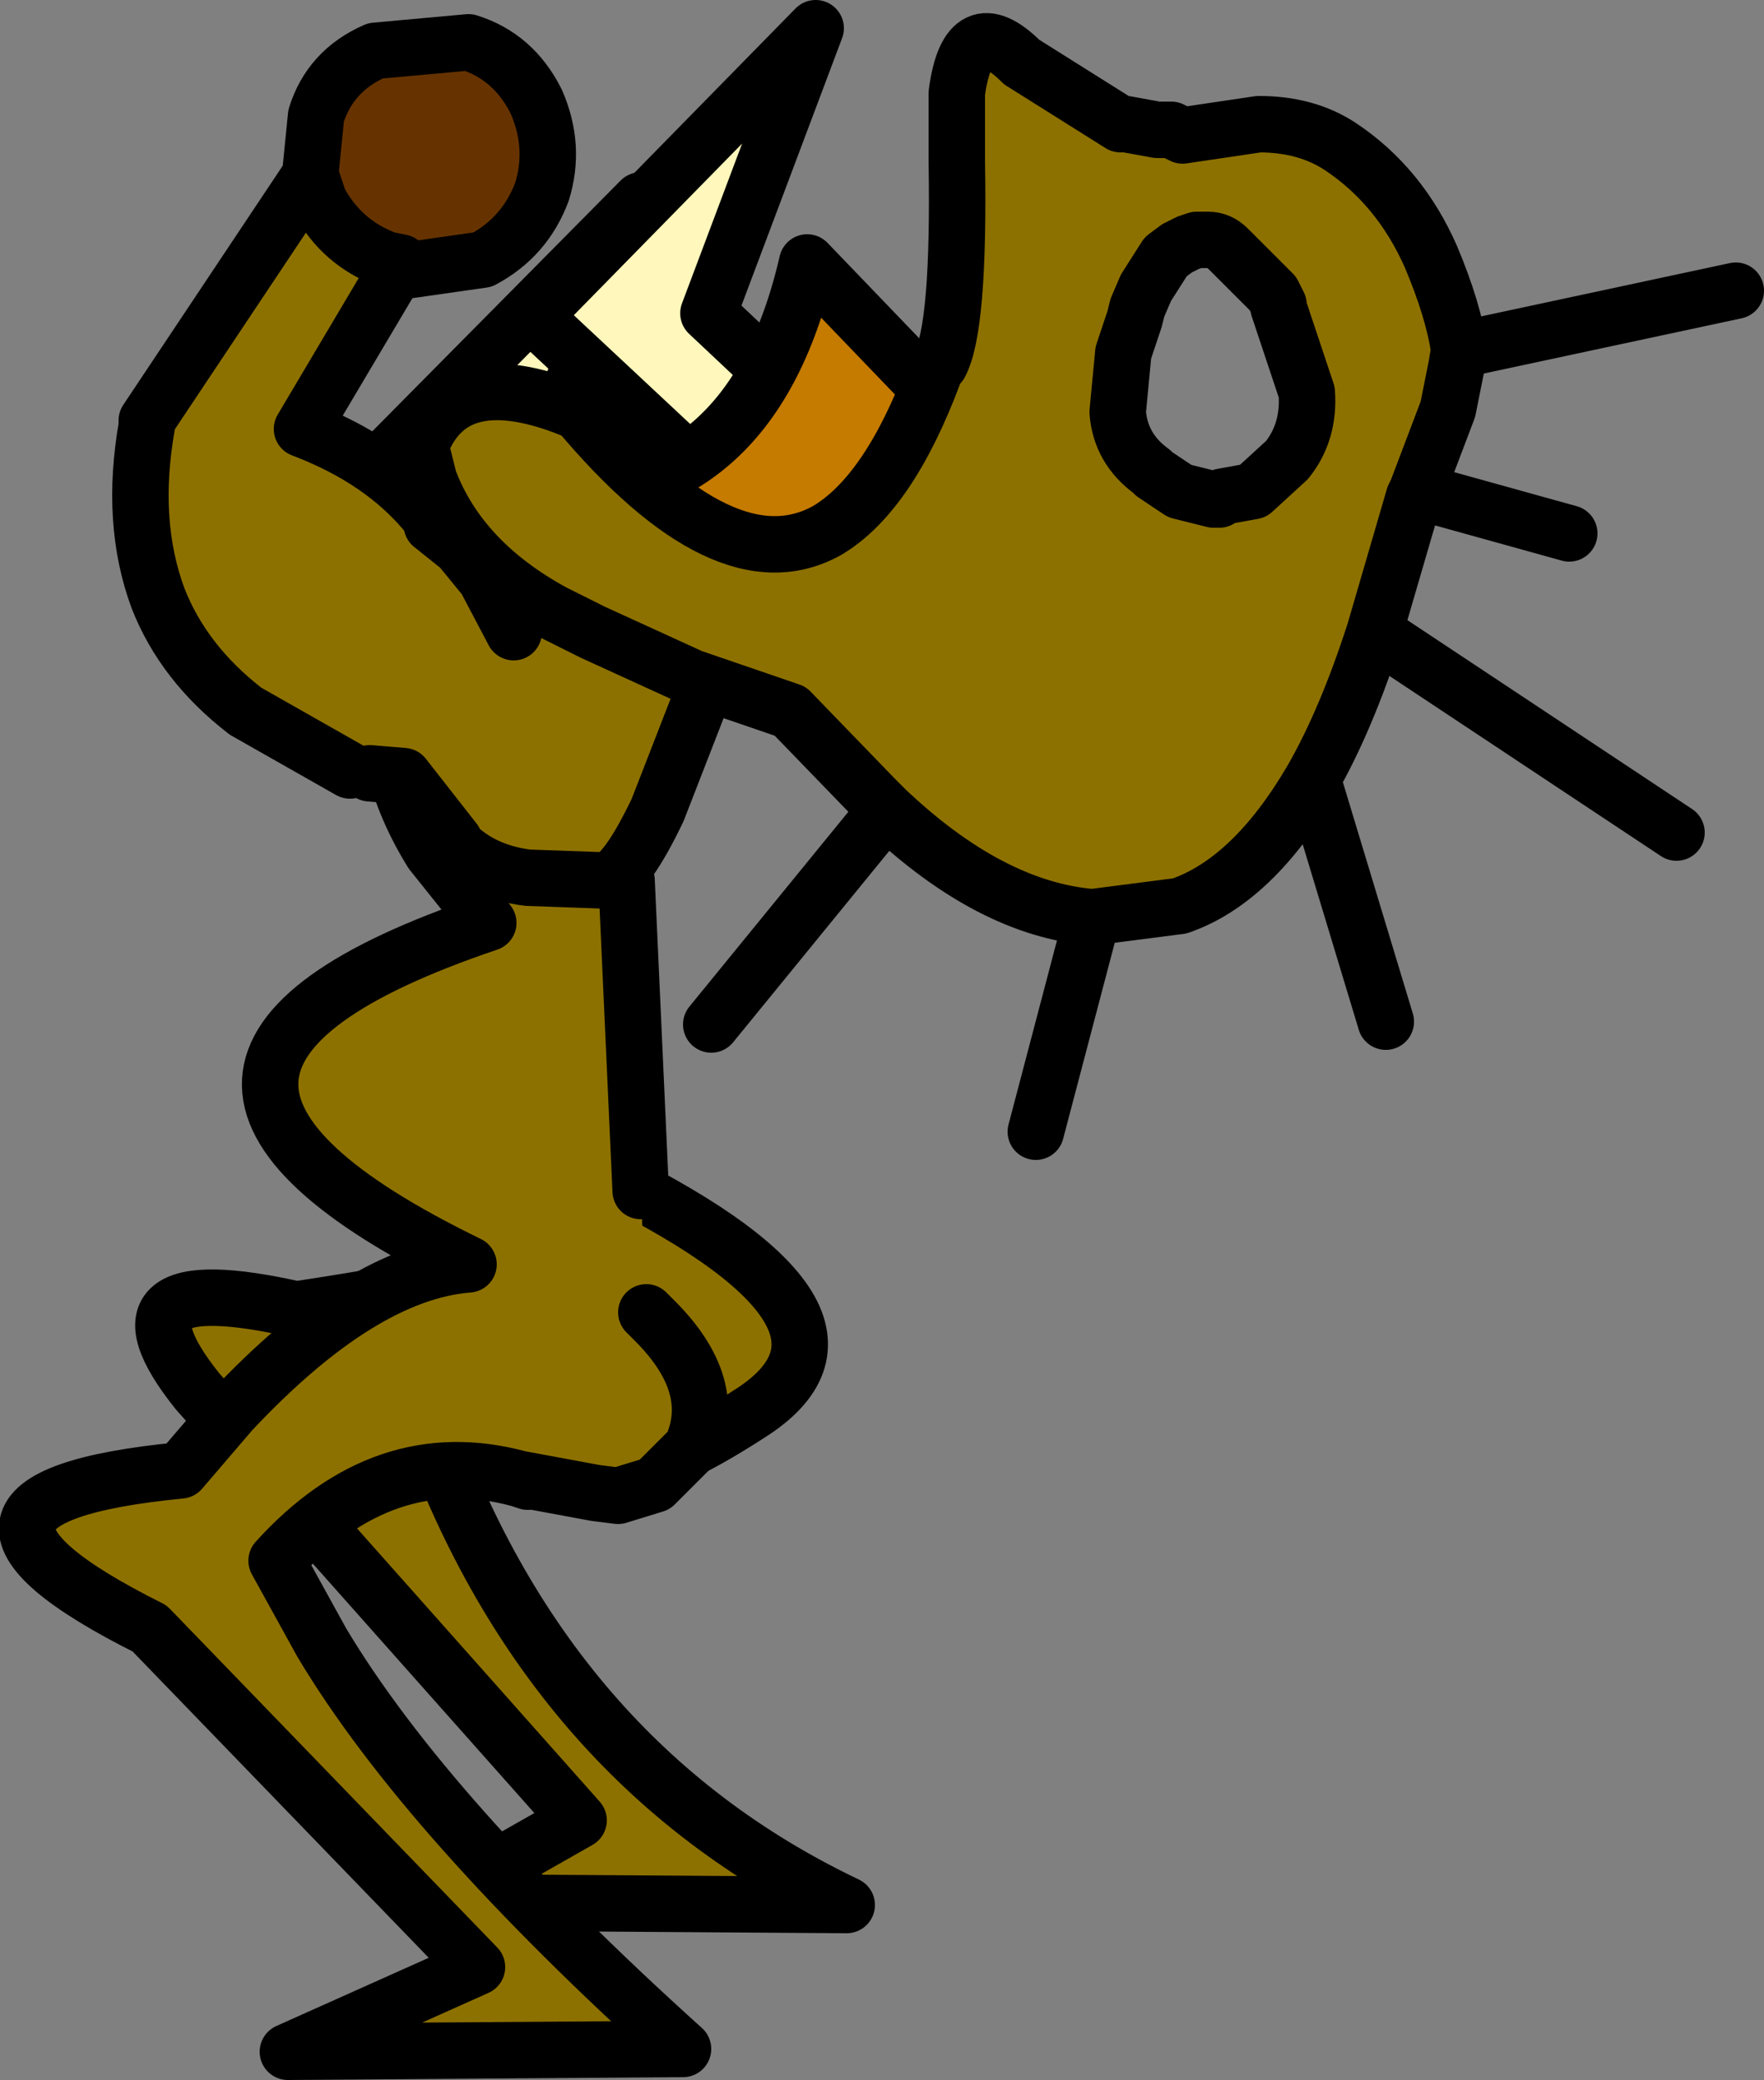 <?xml version="1.0" encoding="UTF-8" standalone="no"?>
<svg xmlns:xlink="http://www.w3.org/1999/xlink" height="36.85px" width="31.25px" xmlns="http://www.w3.org/2000/svg">
  <rect width="100%" height="100%" fill="#808080" stroke="none"/>
  <g transform="matrix(1.0, 0.0, 0.0, 1.0, 51.1, 17.6)">
    <path d="M-42.2 -6.55 L-44.8 -8.95 -39.75 -14.05 -41.6 -9.05 -39.95 -7.45 -40.0 -6.55 -42.2 -6.55" fill="#fff7bb" fill-rule="evenodd" stroke="none"/>
    <path d="M-40.0 -6.55 L-39.95 -7.45 -41.6 -9.05 -39.75 -14.05 -44.8 -8.95 -42.2 -6.55" fill="none" stroke="#000000" stroke-linecap="round" stroke-linejoin="round" stroke-width="1.0"/>
    <path d="M-36.65 -17.1 L-38.55 -12.05 -36.85 -10.45 -37.05 -7.7 -41.65 -12.0 -36.65 -17.1" fill="#fff7bb" fill-rule="evenodd" stroke="none"/>
    <path d="M-36.65 -17.1 L-41.65 -12.0 -37.05 -7.7 -36.85 -10.45 -38.55 -12.05 -36.65 -17.1 Z" fill="none" stroke="#000000" stroke-linecap="round" stroke-linejoin="round" stroke-width="1.0"/>
    <path d="M-44.2 -6.55 Q-44.7 -7.9 -41.65 -8.8 -37.8 -8.6 -36.8 -12.95 L-30.65 -6.55 -44.2 -6.55" fill="url(#gradient0)" fill-rule="evenodd" stroke="none"/>
    <path d="M-44.2 -6.55 Q-44.7 -7.9 -41.65 -8.8 -37.8 -8.6 -36.8 -12.95 L-30.65 -6.55" fill="none" stroke="#000000" stroke-linecap="round" stroke-linejoin="round" stroke-width="1.0"/>
    <path d="M-41.8 -3.5 L-40.3 -3.95 -40.3 -3.2 Q-41.25 -0.05 -40.6 3.1 -35.2 5.7 -37.75 7.4 -40.35 9.1 -40.75 8.1 -41.15 7.1 -43.6 7.45 -41.45 13.6 -36.1 16.15 L-43.4 16.1 -40.85 14.65 -47.6 7.05 Q-49.4 4.8 -45.85 5.6 -41.9 5.0 -41.75 4.65 L-41.8 -3.5" fill="#8d7100" fill-rule="evenodd" stroke="none"/>
    <path d="M-41.8 -3.5 L-41.75 4.65 Q-41.9 5.0 -45.85 5.6 -49.4 4.8 -47.6 7.05 L-40.85 14.65 -43.4 16.1 -36.1 16.15 Q-41.45 13.6 -43.6 7.45 -41.15 7.1 -40.75 8.1 -40.35 9.1 -37.75 7.4 -35.2 5.7 -40.6 3.1" fill="none" stroke="#000000" stroke-linecap="round" stroke-linejoin="round" stroke-width="1.0"/>
    <path d="M-41.9 8.6 Q-44.3 7.95 -46.2 10.05 L-45.4 11.5 Q-43.55 14.6 -39.0 18.7 L-46.0 18.75 -42.65 17.25 -48.45 11.25 Q-53.05 8.95 -47.9 8.45 L-47.0 7.4 Q-44.7 4.95 -42.8 4.8 -50.0 1.3 -42.45 -1.25 L-43.45 -2.5 Q-45.0 -5.0 -43.55 -7.7 L-41.65 -6.8 -40.3 -7.45 -40.3 -2.0 -40.0 -2.0 -39.75 3.5 -39.65 5.65 -39.5 5.8 Q-38.35 6.95 -38.85 8.05 L-39.5 8.7 -40.15 8.9 -40.55 8.85 -41.9 8.6 -40.55 8.85 -41.75 8.65 -41.9 8.6" fill="#8d7100" fill-rule="evenodd" stroke="none"/>
    <path d="M-40.3 -7.45 L-41.65 -6.8 -43.55 -7.7 Q-45.0 -5.0 -43.45 -2.5 L-42.45 -1.25 Q-50.0 1.3 -42.8 4.8 -44.7 4.95 -47.0 7.4 L-47.9 8.45 Q-53.05 8.95 -48.45 11.25 L-42.65 17.25 -46.0 18.75 -39.0 18.7 Q-43.55 14.6 -45.4 11.5 L-46.2 10.05 Q-44.3 7.95 -41.9 8.6 L-40.55 8.85 -40.15 8.9 -39.5 8.7 -38.85 8.05 Q-38.35 6.95 -39.5 5.8 L-39.65 5.65 M-39.75 3.5 L-40.0 -2.0 M-41.9 8.6 L-41.75 8.65" fill="none" stroke="#000000" stroke-linecap="round" stroke-linejoin="round" stroke-width="1.0"/>
    <path d="M-45.6 -14.55 L-45.5 -15.55 Q-45.25 -16.35 -44.45 -16.7 L-42.8 -16.85 Q-42.0 -16.6 -41.6 -15.8 -41.25 -15.0 -41.5 -14.2 -41.8 -13.4 -42.55 -13.0 L-43.95 -12.8 -44.05 -12.8 -43.8 -13.3 -44.0 -13.3 Q-44.85 -13.6 -45.25 -14.4 L-45.45 -14.85 -45.6 -14.55" fill="#663300" fill-rule="evenodd" stroke="none"/>
    <path d="M-44.9 -3.95 L-46.75 -5.0 Q-47.85 -5.85 -48.3 -7.0 -48.8 -8.35 -48.5 -10.05 L-48.5 -10.15 -45.6 -14.5 -45.45 -14.05 Q-45.05 -13.3 -44.25 -13.0 L-44.0 -12.95 -45.75 -10.0 Q-44.3 -9.45 -43.5 -8.45 L-43.4 -8.4 -43.45 -8.3 -42.95 -7.9 -42.5 -7.35 -42.0 -6.4 -40.75 -6.15 -39.8 -6.15 -39.55 -6.4 -39.45 -6.55 -38.75 -6.4 -39.45 -3.4 -38.75 -5.05 -39.45 -3.25 Q-40.0 -2.1 -40.35 -2.0 L-41.75 -2.05 Q-42.55 -2.15 -43.05 -2.65 L-43.05 -2.7 -43.95 -3.85 -44.55 -3.9 -44.8 -4.3 -44.9 -3.95" fill="#8d7100" fill-rule="evenodd" stroke="none"/>
    <path d="M-45.6 -14.55 L-45.5 -15.55 Q-45.25 -16.35 -44.45 -16.7 L-42.8 -16.85 Q-42.0 -16.6 -41.6 -15.8 -41.25 -15.0 -41.5 -14.2 -41.8 -13.4 -42.55 -13.0 L-43.95 -12.8 M-43.4 -8.4 L-43.5 -8.45 Q-44.3 -9.45 -45.75 -10.0 L-44.0 -12.95 -44.25 -13.0 Q-45.05 -13.3 -45.45 -14.05 L-45.6 -14.5 -48.5 -10.15 -48.5 -10.05 Q-48.8 -8.35 -48.3 -7.0 -47.85 -5.85 -46.75 -5.0 L-44.9 -3.95 M-44.55 -3.9 L-43.95 -3.85 -43.05 -2.7 -43.05 -2.65 Q-42.55 -2.15 -41.75 -2.05 L-40.35 -2.0 Q-40.0 -2.1 -39.45 -3.25 L-38.75 -5.05 M-42.0 -6.4 L-42.5 -7.35 -42.95 -7.9 -43.45 -8.3" fill="none" stroke="#000000" stroke-linecap="round" stroke-linejoin="round" stroke-width="1.0"/>
    <path d="M-35.4 -3.25 L-35.6 -3.45 -37.1 -5.0 -38.85 -5.6 -40.6 -6.4 -41.3 -6.75 Q-42.95 -7.65 -43.5 -9.1 L-43.65 -9.7 Q-43.1 -11.15 -41.1 -10.4 L-40.85 -10.3 Q-38.25 -7.2 -36.45 -8.2 -35.35 -8.85 -34.55 -11.0 L-34.45 -11.15 Q-34.1 -11.8 -34.15 -14.75 L-34.15 -15.2 -34.15 -15.45 -34.15 -15.95 Q-33.95 -17.45 -33.0 -16.5 L-31.25 -15.4 -31.15 -15.4 -30.6 -15.3 -30.35 -15.3 -30.15 -15.2 -28.8 -15.4 Q-27.95 -15.4 -27.35 -15.0 -26.3 -14.3 -25.75 -13.05 -25.35 -12.1 -25.25 -11.4 L-25.3 -11.1 -25.45 -10.35 -26.0 -8.9 -26.05 -8.8 -26.75 -6.4 Q-27.25 -4.85 -27.85 -3.8 -28.9 -2.0 -30.2 -1.55 L-31.75 -1.35 Q-33.55 -1.5 -35.4 -3.25 M-29.7 -13.35 L-29.95 -13.45 -30.2 -13.45 -30.6 -13.35 -30.8 -13.2 -31.35 -12.3 -31.4 -12.15 -31.7 -10.45 Q-31.65 -9.8 -31.15 -9.35 L-31.1 -9.35 -30.65 -9.05 -30.2 -8.9 -29.9 -8.85 -29.9 -8.9 -29.35 -9.0 -28.7 -9.5 Q-28.3 -10.05 -28.35 -10.75 -28.4 -11.4 -28.85 -12.25 L-28.85 -12.3 -28.95 -12.5 -29.0 -12.6 -29.7 -13.35 Q-29.5 -13.35 -29.35 -13.2 L-28.55 -12.4 -28.45 -12.2 -28.45 -12.15 -27.95 -10.65 Q-27.9 -9.95 -28.3 -9.45 L-28.9 -8.9 -29.45 -8.8 -29.5 -8.75 -29.6 -8.75 -30.2 -8.9 -29.6 -8.75 -29.5 -8.75 -29.45 -8.8 -28.9 -8.9 -28.3 -9.45 Q-27.9 -9.95 -27.95 -10.65 L-28.45 -12.15 -28.45 -12.2 -28.55 -12.4 -29.35 -13.2 Q-29.5 -13.35 -29.7 -13.35" fill="#8d7100" fill-rule="evenodd" stroke="none"/>
    <path d="M-35.4 -3.25 L-35.6 -3.45 -37.1 -5.0 -38.85 -5.6 -40.6 -6.4 -41.3 -6.75 Q-42.95 -7.65 -43.5 -9.1 L-43.65 -9.7 Q-43.1 -11.15 -41.1 -10.4 L-40.85 -10.3 Q-38.25 -7.2 -36.45 -8.2 -35.35 -8.85 -34.55 -11.0 M-34.45 -11.15 Q-34.1 -11.8 -34.15 -14.75 L-34.15 -15.2 -34.15 -15.45 -34.15 -15.95 Q-33.95 -17.45 -33.0 -16.5 L-31.25 -15.4 -31.15 -15.4 -30.6 -15.3 -30.35 -15.3 -30.15 -15.2 -28.8 -15.4 Q-27.95 -15.4 -27.35 -15.0 -26.3 -14.3 -25.75 -13.05 -25.35 -12.1 -25.25 -11.4 L-20.35 -12.45 M-30.2 -8.9 L-30.65 -9.2 -30.7 -9.25 Q-31.25 -9.65 -31.3 -10.3 L-31.2 -11.35 -31.0 -11.95 -30.95 -12.15 -30.8 -12.5 -30.45 -13.05 -30.25 -13.2 -30.05 -13.3 -29.9 -13.35 -29.7 -13.35 Q-29.5 -13.35 -29.35 -13.2 L-28.55 -12.4 -28.45 -12.2 -28.45 -12.15 -27.95 -10.65 Q-27.9 -9.95 -28.3 -9.45 L-28.9 -8.9 -29.45 -8.8 -29.5 -8.75 -29.6 -8.75 -30.2 -8.9 M-31.75 -1.35 Q-33.55 -1.5 -35.4 -3.25 L-38.5 0.55 M-25.25 -11.4 L-25.3 -11.1 -25.45 -10.35 -26.0 -8.9 -23.3 -8.15 M-26.0 -8.9 L-26.05 -8.8 -26.75 -6.4 -21.4 -2.85 M-27.85 -3.8 Q-28.9 -2.0 -30.2 -1.55 L-31.75 -1.35 -32.75 2.45 M-26.75 -6.4 Q-27.25 -4.85 -27.85 -3.8 L-26.55 0.5" fill="none" stroke="#000000" stroke-linecap="round" stroke-linejoin="round" stroke-width="1.0"/>
  </g>
  <defs>
    <linearGradient gradientTransform="matrix(-0.004, 0.007, -0.018, -0.01, -33.5, 3.2)" gradientUnits="userSpaceOnUse" id="gradient0" spreadMethod="pad" x1="-819.2" x2="819.2">
      <stop offset="0.0" stop-color="#c57a00"/>
      <stop offset="0.573" stop-color="#660033"/>
      <stop offset="1.0" stop-color="#000066"/>
    </linearGradient>
  </defs>
</svg>
